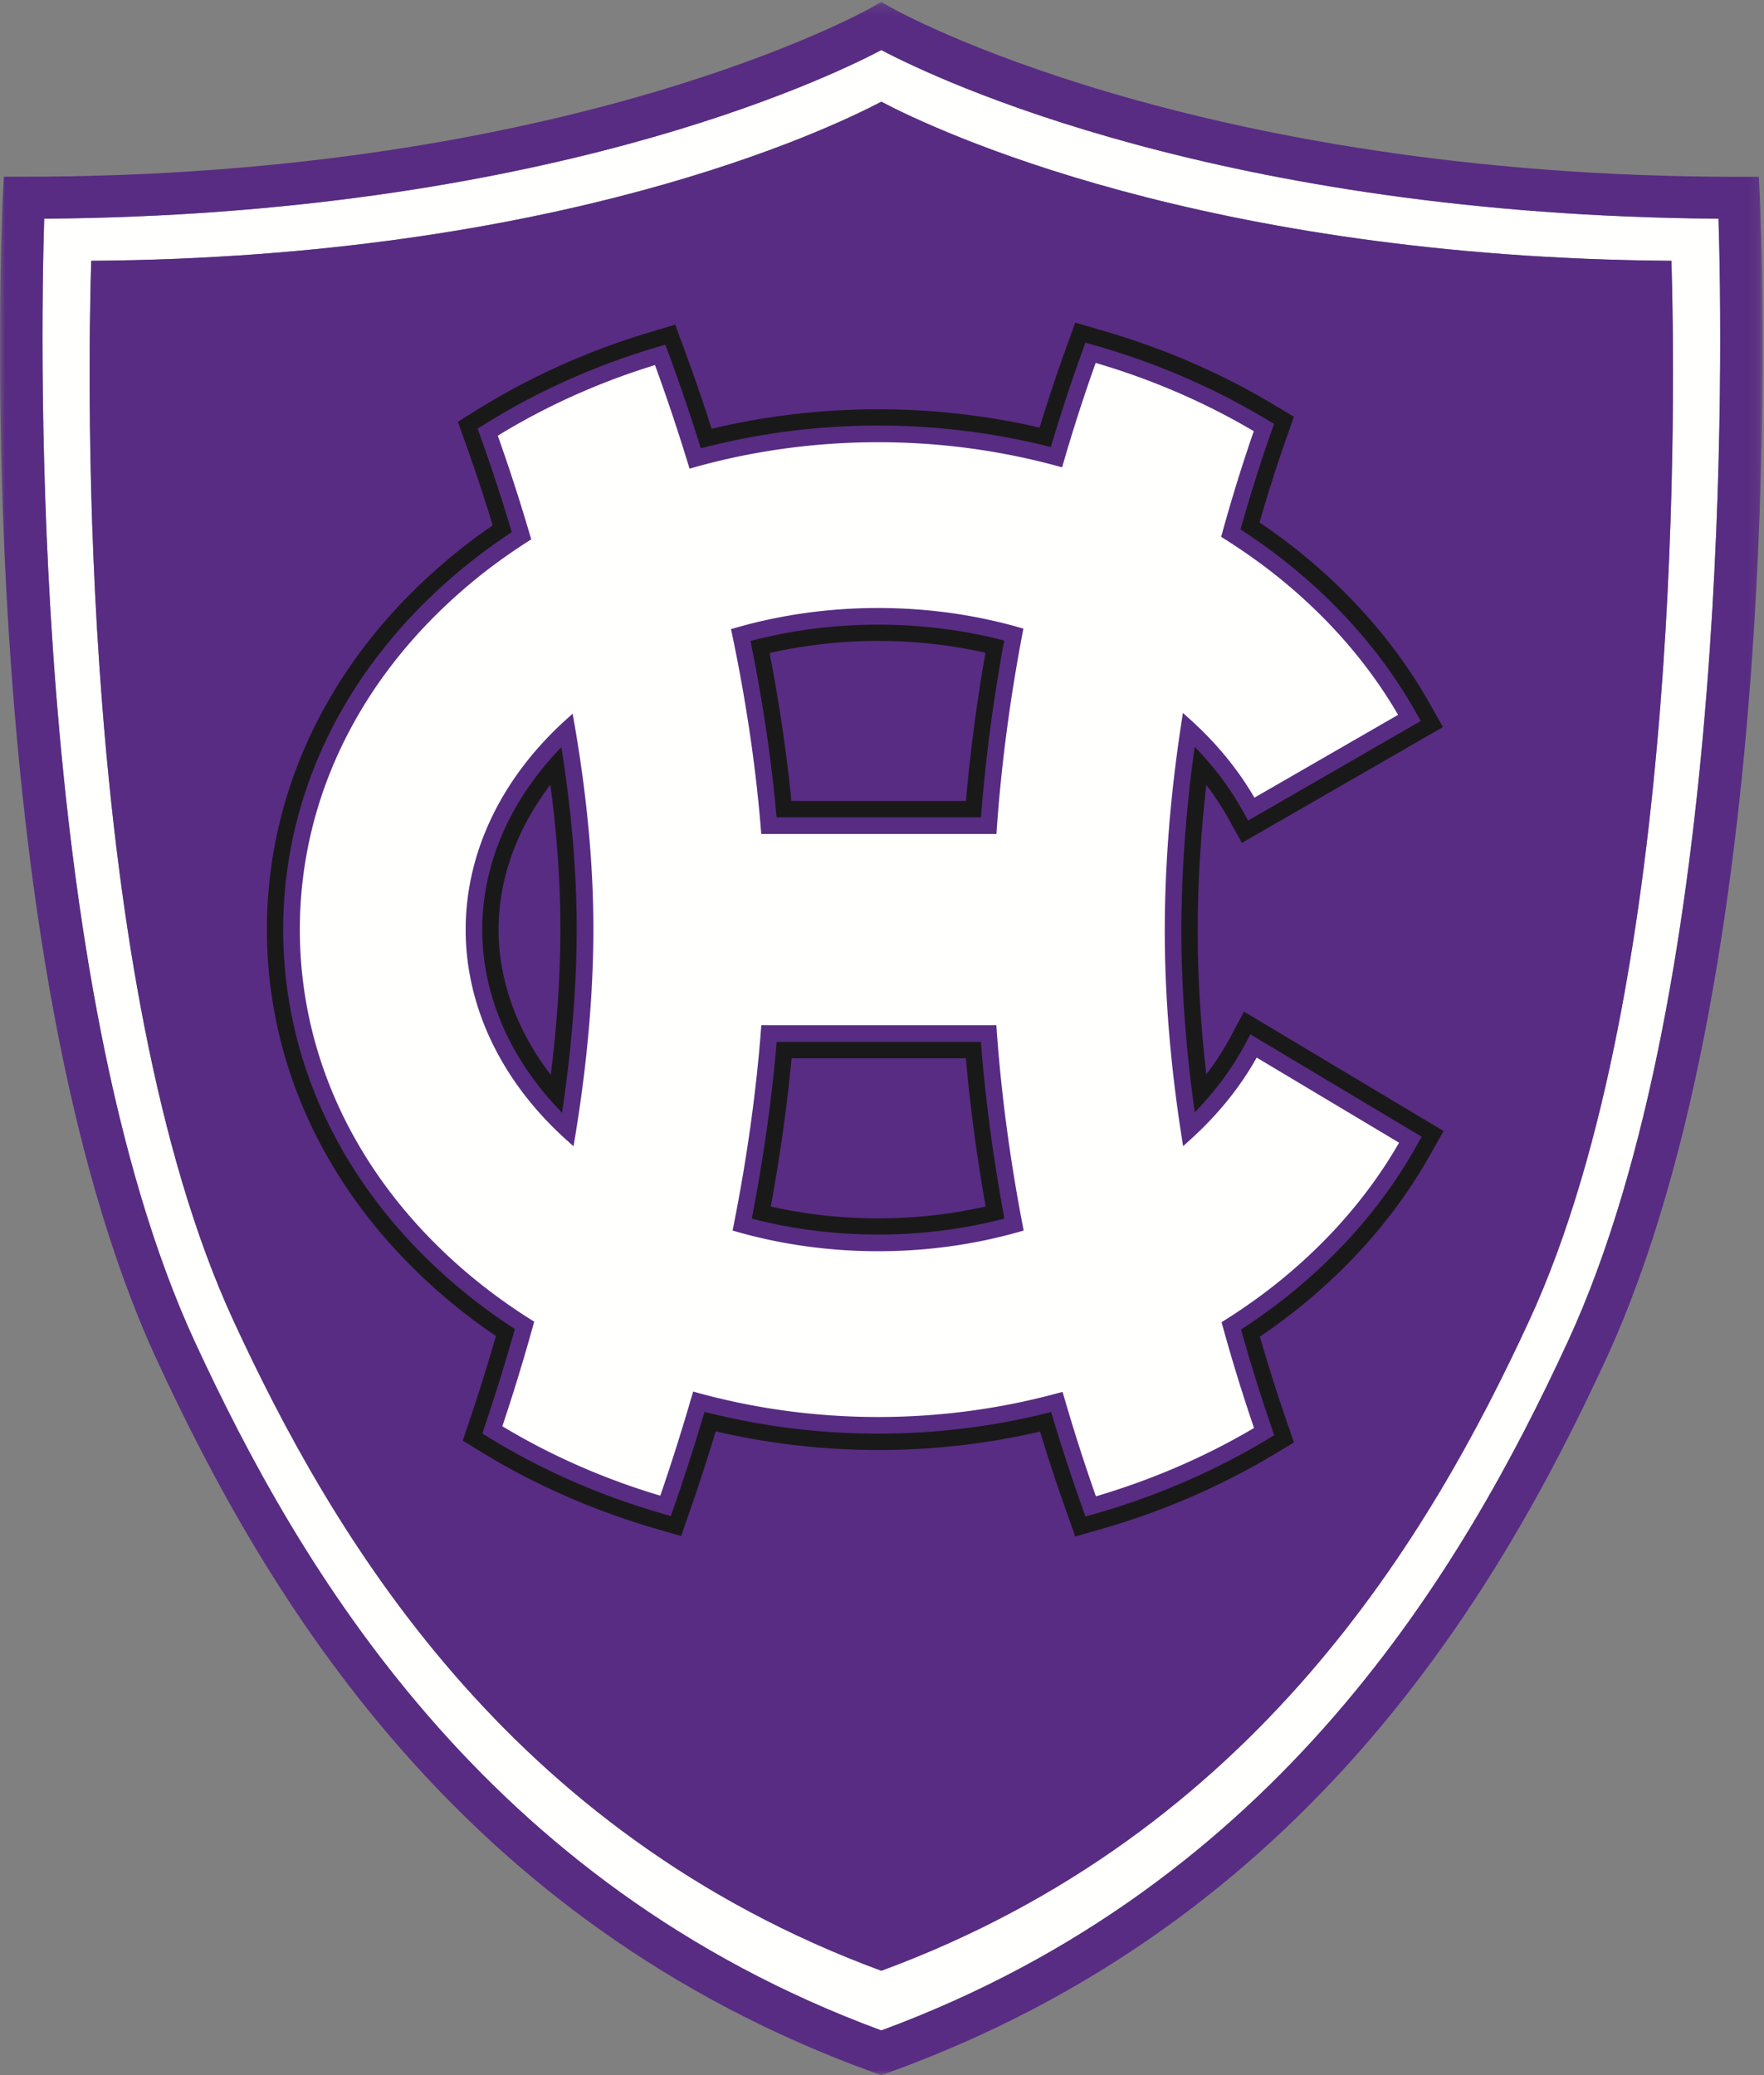 <svg xmlns="http://www.w3.org/2000/svg" xmlns:xlink="http://www.w3.org/1999/xlink" width="170" height="200"><rect width="100%" height="100%" fill="#808080" stroke="none"/><defs><path id="A" d="M0 .182h169.87V200H0z"/></defs><g fill-rule="evenodd"><path fill="#fffffe" d="M147.356 127.318c-9.482 20.525-26.252 49.286-62.42 62.624-36.165-13.34-52.945-42.1-62.422-62.624C7.427 94.687 8.45 36.174 8.792 25.136c45.086-.323 70.915-12.585 76.144-15.334 5.223 2.75 31.054 15.012 76.143 15.334.342 11.033 1.358 69.54-13.722 102.182zM84.935 4.826C79.394 7.742 52.03 20.73 4.257 21.077c-.36 11.694-1.44 73.69 14.53 108.266 10.05 21.75 27.83 52.222 66.148 66.35 38.325-14.13 56.094-44.602 66.14-66.35 15.985-34.583 14.906-96.58 14.54-108.266-47.78-.346-75.144-13.335-80.68-16.25z"/><mask id="B" fill="#fff"><use xlink:href="#A"/></mask><path d="M84.935 9.802c-5.23 2.75-31.058 15.012-76.144 15.334-.34 11.038-1.364 69.55 13.722 102.182C32 147.843 48.77 176.603 84.935 189.942c36.17-13.34 52.94-42.1 62.42-62.624 15.08-32.64 14.065-91.15 13.722-102.182-45.1-.323-70.92-12.585-76.143-15.334m66.14 119.54c-10.046 21.75-27.815 52.222-66.14 66.35-38.318-14.13-56.097-44.602-66.148-66.35C2.816 94.77 3.897 32.77 4.257 21.077c47.774-.346 75.137-13.335 80.68-16.25 5.536 2.916 32.9 15.904 80.68 16.25.365 11.685 1.445 73.683-14.54 108.266zm18.428-112.3h-1.932C114.838 17.033 86.226.93 85.943.763L84.93.182l-1.008.58c-.3.165-28.9 16.27-81.625 16.27H.37l-.1 1.932C.135 21.927-2.908 92.045 15.1 131.04c10.42 22.54 28.914 54.185 69.137 68.718l.7.243.686-.243c40.23-14.533 58.72-46.178 69.132-68.718 18-38.995 14.976-109.107 14.845-112.076l-.095-1.932z" mask="url(#B)" fill="#582c83"/><path fill="#1a1919" d="M76.287 102h16.797c.407 4.65 1.046 9.443 1.906 14.28-3.353.76-6.83 1.144-10.356 1.144a46.96 46.96 0 0 1-10.353-1.139c.894-4.855 1.567-9.65 2.006-14.287zm-23.208 1.6c-3.263-4.242-5.03-9.116-5.03-14.005 0-4.87 1.754-9.728 4.993-13.96.64 4.852.964 9.492.964 13.833 0 4.446-.31 9.186-.927 14.13zm21.08-40.657c3.392-.776 6.91-1.17 10.475-1.17a46.94 46.94 0 0 1 10.335 1.14c-.843 4.797-1.473 9.59-1.88 14.284H76.27c-.455-4.6-1.163-9.382-2.1-14.255zm29.458-31.837l-.857 2.375c-.893 2.472-1.756 5.067-2.573 7.73-5.07-1.173-10.294-1.766-15.554-1.766-5.442 0-10.835.633-16.052 1.88-.838-2.618-1.72-5.188-2.633-7.66l-.875-2.377-2.43.725c-5.94 1.78-11.55 4.298-16.67 7.485l-1.848 1.15.732 2.05a172 172 0 0 1 2.626 7.933c-1.304.898-2.536 1.818-3.672 2.747-11.664 9.524-18.088 22.385-18.088 36.215s6.424 26.69 18.09 36.215a57.31 57.31 0 0 0 3.982 2.958c-.772 2.678-1.616 5.378-2.512 8.043l-.69 2.044 1.842 1.124c5.14 3.14 10.773 5.612 16.745 7.35l1.032.3 1.434.416.84-2.425c.862-2.48 1.698-5.052 2.49-7.664 5.102 1.188 10.363 1.8 15.66 1.8 5.273 0 10.51-.596 15.595-1.776.802 2.63 1.656 5.223 2.546 7.72l.847 2.39 1.42-.406 1.02-.29c5.96-1.71 11.6-4.146 16.76-7.24l1.875-1.127-.71-2.068c-.912-2.644-1.775-5.375-2.57-8.136 1.423-.965 2.78-1.972 4.044-3 5.16-4.213 9.32-9.1 12.367-14.527l.54-.957.75-1.335-2.258-1.347L119.885 97.5l-1.336 2.5c-.65 1.218-1.418 2.4-2.293 3.54-.55-4.765-.83-9.4-.83-13.8 0-4.52.278-9.24.828-14.083.79 1.03 1.493 2.094 2.1 3.186l1.333 2.398 2.377-1.373 17-9.795-1.32-2.33c-3.038-5.36-7.168-10.2-12.278-14.362-1.27-1.036-2.638-2.052-4.082-3.03a152.66 152.66 0 0 1 2.582-8.111l.73-2.078-1.893-1.13c-5.158-3.1-10.794-5.523-16.752-7.23l-1.013-.3-1.412-.405zm-18.984 87.88a48.15 48.15 0 0 0 12.167-1.539c-1.077-5.78-1.84-11.495-2.27-17.03H74.85c-.465 5.478-1.265 11.197-2.4 17.033 3.913 1.02 8.002 1.535 12.173 1.535zM54.166 107.24c.936-6.252 1.41-12.223 1.41-17.77 0-5.43-.496-11.29-1.475-17.456-4.932 5.07-7.625 11.245-7.625 17.582 0 6.365 2.714 12.562 7.688 17.644zm20.672-28.47h19.7c.43-5.565 1.18-11.285 2.24-17.033-3.913-1.017-7.993-1.533-12.143-1.533-4.214 0-8.348.53-12.308 1.573 1.186 5.834 2.03 11.54 2.512 16.993zm29.758-45.748l1.014.29c5.826 1.67 11.337 4.048 16.38 7.07l.79.472-.304.867c-1.044 2.98-2.025 6.106-2.925 9.306a55.91 55.91 0 0 1 4.915 3.571c4.956 4.047 8.962 8.73 11.903 13.918l.55.975-.97.56-15.666 9.033-.557-1.002c-1.203-2.163-2.744-4.21-4.594-6.1-.847 6.108-1.28 12.074-1.28 17.76 0 5.545.435 11.41 1.29 17.46 1.952-1.998 3.558-4.167 4.8-6.468l.56-1.042 1.015.605 15.488 9.26-.538.958c-2.95 5.252-6.983 9.99-11.99 14.078-1.5 1.222-3.136 2.412-4.877 3.545.89 3.174 1.87 6.307 2.9 9.32l.297.866-.783.472c-5.042 3.02-10.553 5.402-16.385 7.075l-1.02.292-.355-1a177.04 177.04 0 0 1-2.951-9.073c-5.407 1.382-11 2.083-16.67 2.083a67.34 67.34 0 0 1-16.735-2.1c-.903 3.05-1.876 6.087-2.9 9.03l-.35 1.014-1.03-.3c-5.84-1.7-11.346-4.117-16.366-7.183l-.77-.47.288-.854c1.02-3.03 1.977-6.125 2.848-9.216-1.72-1.122-3.335-2.3-4.814-3.502-11.292-9.22-17.51-21.65-17.51-34.998s6.22-25.778 17.51-34.998c1.38-1.128 2.898-2.238 4.517-3.308-.92-3.09-1.922-6.154-2.984-9.117l-.307-.858.773-.48C51.81 37.718 57.29 35.258 63.1 33.52l1.018-.303.366.994c1.07 2.904 2.097 5.927 3.055 9 5.536-1.456 11.285-2.195 17.105-2.195 5.643 0 11.23.698 16.627 2.072.932-3.133 1.93-6.18 2.977-9.075l.358-.993z"/><path fill="#fffffe" d="M98.234 118.72c-4.365 1.242-8.94 1.872-13.6 1.872-4.67 0-9.25-.63-13.613-1.872l-.42-.12.085-.43c1.293-6.498 2.184-12.862 2.65-18.917l.034-.44H96.02l.032.442c.435 6.14 1.282 12.504 2.518 18.917l.082.428-.42.12zM70.45 60.636l.425-.123c4.41-1.27 9.037-1.914 13.758-1.914 4.652 0 9.22.628 13.573 1.866l.418.12-.08.427c-1.217 6.395-2.054 12.76-2.485 18.92l-.03.442H73.363l-.035-.437c-.484-6.01-1.422-12.357-2.786-18.87l-.1-.43zm-15.038 48.987l-.14.855-.645-.578c-6.29-5.64-9.75-12.852-9.75-20.305 0-7.417 3.434-14.603 9.67-20.234l.64-.577.148.848c1.227 7.037 1.85 13.71 1.85 19.837 0 6.264-.595 13.045-1.77 20.154zm79.416.508l-13.72-8.202c-1.607 2.878-3.772 5.55-6.44 7.952l-.65.587-.136-.867c-1.08-6.892-1.63-13.574-1.63-19.86 0-6.436.543-13.218 1.614-20.16l.133-.868.654.587c2.556 2.295 4.652 4.844 6.236 7.58l13.848-7.983c-2.82-4.85-6.614-9.242-11.287-13.058-1.662-1.356-3.5-2.67-5.466-3.91l-.3-.188.094-.34c.932-3.38 1.957-6.69 3.05-9.843-4.703-2.78-9.826-4.993-15.236-6.58a166.39 166.39 0 0 0-3.104 9.614l-.13.45-.45-.123c-5.587-1.525-11.4-2.298-17.277-2.298-6.047 0-12.014.815-17.732 2.422l-.447.126-.136-.445c-.987-3.228-2.06-6.434-3.195-9.537-5.38 1.65-10.473 3.938-15.148 6.807a180.79 180.79 0 0 1 3.123 9.648l.1.342-.3.192c-1.828 1.17-3.538 2.404-5.08 3.664-10.91 8.908-16.92 20.896-16.92 33.755s6.01 24.845 16.92 33.755a54.79 54.79 0 0 0 5.365 3.844l.3.188-.094.34a193.29 193.29 0 0 1-2.976 9.741c4.692 2.827 9.81 5.076 15.222 6.69 1.066-3.096 2.087-6.318 3.035-9.585l.13-.45.452.124c5.625 1.545 11.473 2.328 17.384 2.328 5.89 0 11.715-.777 17.317-2.3l.452-.123.13.45a180.46 180.46 0 0 0 3.082 9.619c5.408-1.6 10.532-3.805 15.24-6.587-1.098-3.21-2.12-6.523-3.036-9.854l-.094-.34.298-.188c1.958-1.236 3.784-2.543 5.428-3.885 4.72-3.857 8.547-8.303 11.376-13.22z"/></g></svg>